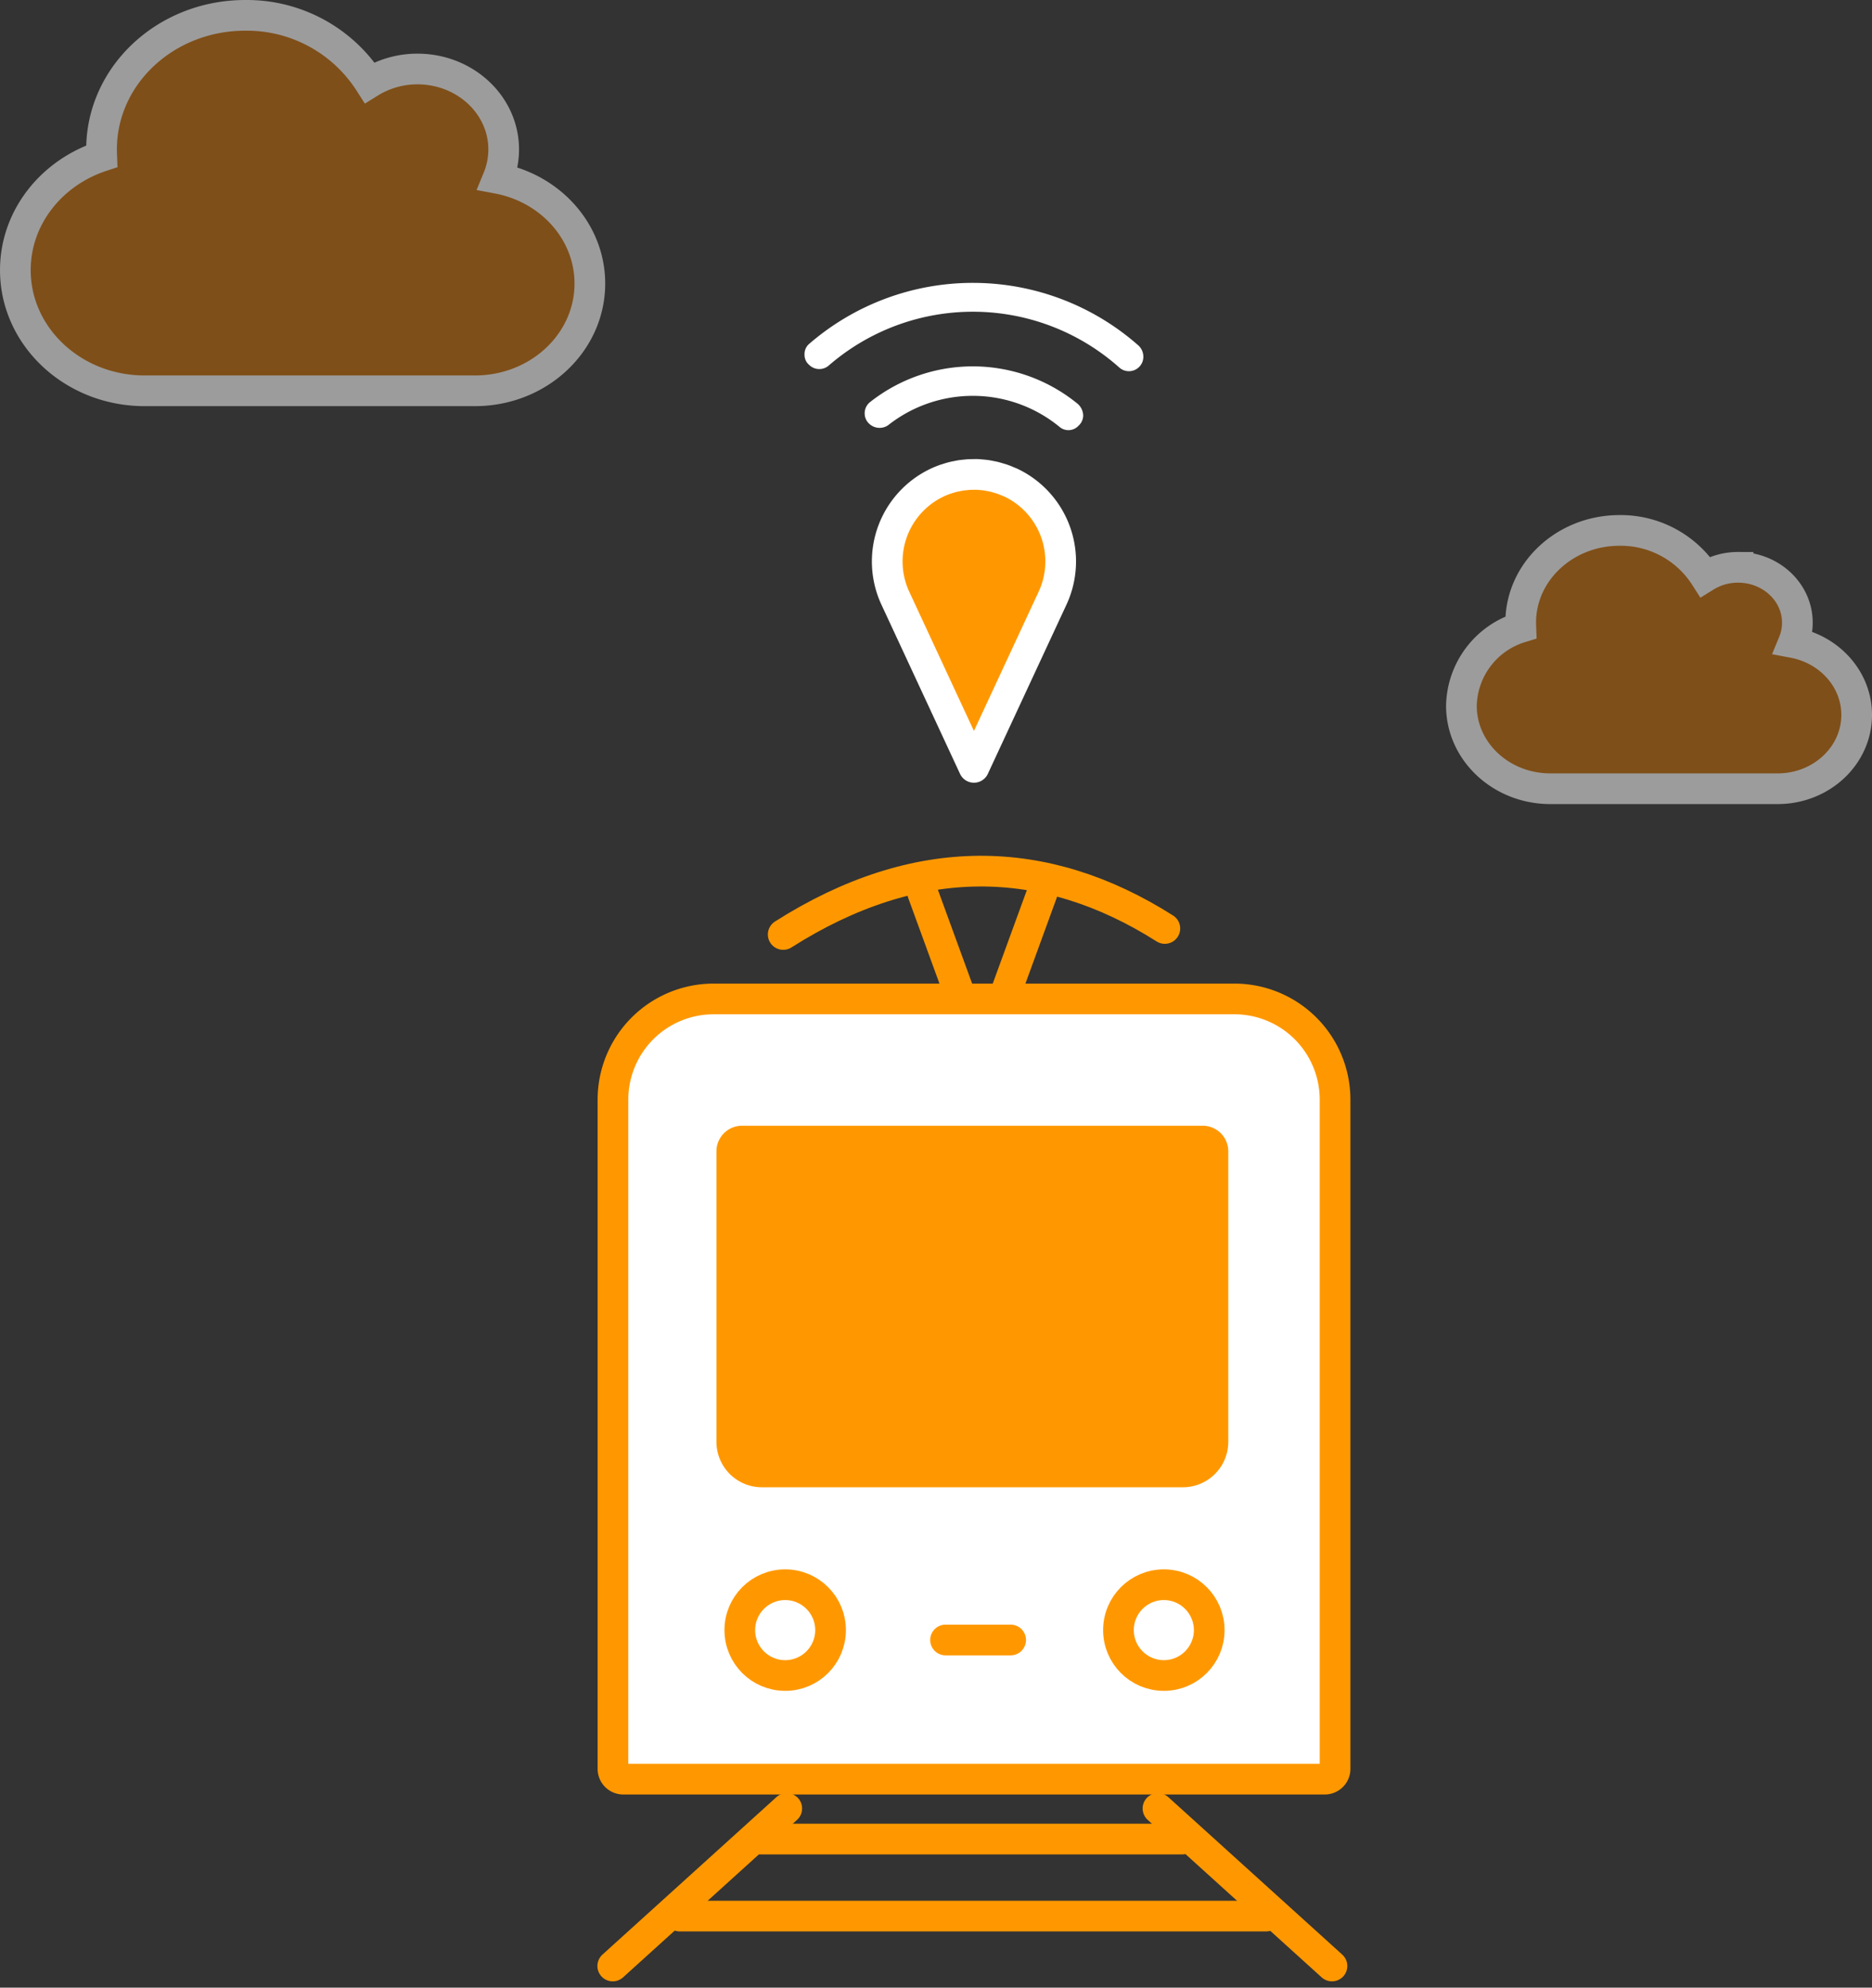 <svg xmlns="http://www.w3.org/2000/svg" width="305.004" height="323.738" viewBox="0 0 305.004 323.738">
  <rect x="0" y="0" width="305.004" height="323.738" fill="#333333" stroke="none"/>
  <g id="Grupo_1943" data-name="Grupo 1943" transform="translate(-19342.273 -11477.067)">
    <g id="Grupo_1870" data-name="Grupo 1870" transform="translate(1631.223 541.481)">
      <g id="Grupo_1867" data-name="Grupo 1867" transform="translate(1226.582 -183.257)" opacity="0.514">
        <g id="Grupo_1866" data-name="Grupo 1866" transform="translate(16486.969 11121.344)">
          <path id="Icon_awesome-cloud" data-name="Icon awesome-cloud" d="M78.628,28.811a12.419,12.419,0,0,0,.936-4.723c0-7.234-6.289-13.1-14.041-13.1a14.686,14.686,0,0,0-7.8,2.211A23.723,23.723,0,0,0,37.442,2.25c-12.929,0-23.4,9.773-23.4,21.839,0,.369.015.737.029,1.106C5.88,27.883,0,35.172,0,43.744,0,54.595,9.434,63.4,21.061,63.4H74.884c10.34,0,18.721-7.821,18.721-17.471C93.6,37.479,87.169,30.422,78.628,28.811Z" transform="translate(0 -2.25)" fill="#c66900" stroke="#fff" stroke-width="5"/>
        </g>
      </g>
      <g id="Grupo_1869" data-name="Grupo 1869" transform="translate(1462.188 -99.366)" opacity="0.514">
        <g id="Grupo_1868" data-name="Grupo 1868" transform="translate(16486.969 11121.344)">
          <path id="Icon_awesome-cloud-2" data-name="Icon awesome-cloud" d="M54.094,20.524a8.544,8.544,0,0,0,.644-3.249c0-4.977-4.327-9.015-9.66-9.015a10.1,10.1,0,0,0-5.363,1.521A16.321,16.321,0,0,0,25.759,2.25c-8.895,0-16.1,6.724-16.1,15.025,0,.254.01.507.02.761A13.631,13.631,0,0,0,0,30.8c0,7.465,6.49,13.522,14.49,13.522H51.518c7.114,0,12.88-5.381,12.88-12.02C64.4,26.487,59.971,21.632,54.094,20.524Z" transform="translate(0 -2.25)" fill="#c66900" stroke="#fff" stroke-width="5"/>
        </g>
      </g>
    </g>
    <g id="Grupo_1903" data-name="Grupo 1903" transform="translate(1661.223 176.5)">
      <g id="Grupo_1900" data-name="Grupo 1900" transform="translate(17295.707 11267.262)">
        <g id="Grupo_1896" data-name="Grupo 1896" transform="translate(485.177 327.857)">
          <g id="Grupo_1895" data-name="Grupo 1895">
            <line id="Línea_259" data-name="Línea 259" x1="28.351" y2="25.656" fill="none" stroke="#ff9800" stroke-linecap="round" stroke-miterlimit="10" stroke-width="5"/>
            <line id="Línea_260" data-name="Línea 260" x2="28.351" y2="25.656" transform="translate(88.832)" fill="none" stroke="#ff9800" stroke-linecap="round" stroke-miterlimit="10" stroke-width="5"/>
            <line id="Línea_261" data-name="Línea 261" x2="95.521" transform="translate(10.934 17.528)" fill="none" stroke="#ff9800" stroke-linecap="round" stroke-miterlimit="10" stroke-width="5"/>
          </g>
          <line id="Línea_262" data-name="Línea 262" x2="68.773" transform="translate(24.065 4.98)" fill="none" stroke="#ff9800" stroke-linecap="round" stroke-miterlimit="10" stroke-width="5"/>
        </g>
        <g id="Grupo_1897" data-name="Grupo 1897" transform="translate(485.213 196.006)">
          <path id="Rectángulo_742" data-name="Rectángulo 742" d="M16.4,0h84.851a16.4,16.4,0,0,1,16.4,16.4v109a1.674,1.674,0,0,1-1.674,1.674H1.674A1.674,1.674,0,0,1,0,125.4V16.4A16.4,16.4,0,0,1,16.4,0Z" fill="#fff" stroke="#ff9800" stroke-miterlimit="10" stroke-width="5"/>
          <path id="Rectángulo_743" data-name="Rectángulo 743" d="M4.9,0H73.492a4.9,4.9,0,0,1,4.9,4.9V52.211a1.674,1.674,0,0,1-1.674,1.674H1.674A1.674,1.674,0,0,1,0,52.211V4.9A4.9,4.9,0,0,1,4.9,0Z" transform="translate(97.753 77.035) rotate(180)" fill="#ff9800" stroke="#ff9800" stroke-miterlimit="10" stroke-width="5"/>
          <line id="Línea_263" data-name="Línea 263" x2="10.61" transform="translate(54.186 104.411)" fill="none" stroke="#ff9800" stroke-linecap="round" stroke-miterlimit="10" stroke-width="5"/>
          <g id="Elipse_202" data-name="Elipse 202" transform="translate(23.166 97.907)" fill="none" stroke="#ff9800" stroke-linecap="round" stroke-miterlimit="10" stroke-width="5">
            <circle cx="4.894" cy="4.894" r="4.894" stroke="none"/>
            <circle cx="4.894" cy="4.894" r="7.394" fill="none"/>
          </g>
          <g id="Elipse_203" data-name="Elipse 203" transform="translate(84.86 97.907)" fill="none" stroke="#ff9800" stroke-linecap="round" stroke-miterlimit="10" stroke-width="5">
            <circle cx="4.894" cy="4.894" r="4.894" stroke="none"/>
            <circle cx="4.894" cy="4.894" r="7.394" fill="none"/>
          </g>
        </g>
        <g id="Grupo_1899" data-name="Grupo 1899" transform="translate(512.951 172.189)">
          <g id="Grupo_1898" data-name="Grupo 1898" transform="translate(22.721 6.527)">
            <line id="Línea_264" data-name="Línea 264" x1="5.852" y2="16.034" transform="translate(13.627)" fill="none" stroke="#ff9800" stroke-linecap="round" stroke-miterlimit="10" stroke-width="5"/>
            <line id="Línea_265" data-name="Línea 265" x2="5.852" y2="16.034" fill="none" stroke="#ff9800" stroke-linecap="round" stroke-miterlimit="10" stroke-width="5"/>
          </g>
          <path id="Trazado_4406" data-name="Trazado 4406" d="M564.094,181.528c-19.545-12.4-40.438-12.826-62.18.979" transform="translate(-501.914 -169.189)" fill="none" stroke="#ff9800" stroke-linecap="round" stroke-miterlimit="10" stroke-width="5"/>
        </g>
      </g>
      <g id="Grupo_1902" data-name="Grupo 1902" transform="translate(-11.897 -50.739)">
        <g id="Grupo_1901" data-name="Grupo 1901" transform="translate(638.145 280.123)">
          <path id="índice" d="M2354.922-501.331a1.85,1.85,0,0,0,.1-2.5,36.35,36.35,0,0,1,.3-48,1.847,1.847,0,0,0,0-2.5,1.82,1.82,0,0,0-1.4-.6,1.977,1.977,0,0,0-1.4.6,40.266,40.266,0,0,0-.3,53,1.675,1.675,0,0,0,1.4.6A1.613,1.613,0,0,0,2354.922-501.331Zm9.6-9.8a1.968,1.968,0,0,0,.2-2.4,22.777,22.777,0,0,1,.3-28.6,1.734,1.734,0,0,0-.2-2.4,1.762,1.762,0,0,0-1.3-.6,2.131,2.131,0,0,0-1.5.7,26.482,26.482,0,0,0-.3,33.2,1.8,1.8,0,0,0,1.5.7A1.754,1.754,0,0,0,2364.522-511.131Z" transform="translate(16685.654 8775.333) rotate(90)" fill="#fff" stroke="#fff" stroke-width="1"/>
        </g>
        <path id="Trazado_3794" data-name="Trazado 3794" d="M148.238-104.459c-.184-.086-.377-.159-.566-.238-.232-.1-.463-.2-.7-.283-.3-.108-.612-.2-.919-.285-.137-.039-.273-.085-.41-.121-.315-.079-.633-.138-.949-.2-.145-.026-.289-.059-.434-.08-.281-.042-.563-.065-.845-.09-.187-.016-.374-.039-.561-.048-.236-.011-.472-.009-.709,0s-.462,0-.692.009c-.206.011-.411.037-.617.057-.252.025-.5.045-.752.083-.218.033-.433.084-.649.125s-.45.084-.672.141c-.3.076-.59.164-.89.264-.128.041-.258.075-.384.12-.422.15-.839.319-1.252.511a14.21,14.21,0,0,0-6.849,18.828L142.2-58.1l12.814-27.566a14.2,14.2,0,0,0-6.783-18.8" transform="translate(17709.43 11534.389)" fill="#ff9800" stroke="#fff" stroke-linecap="round" stroke-linejoin="round" stroke-width="5"/>
      </g>
    </g>
  </g>
</svg>
